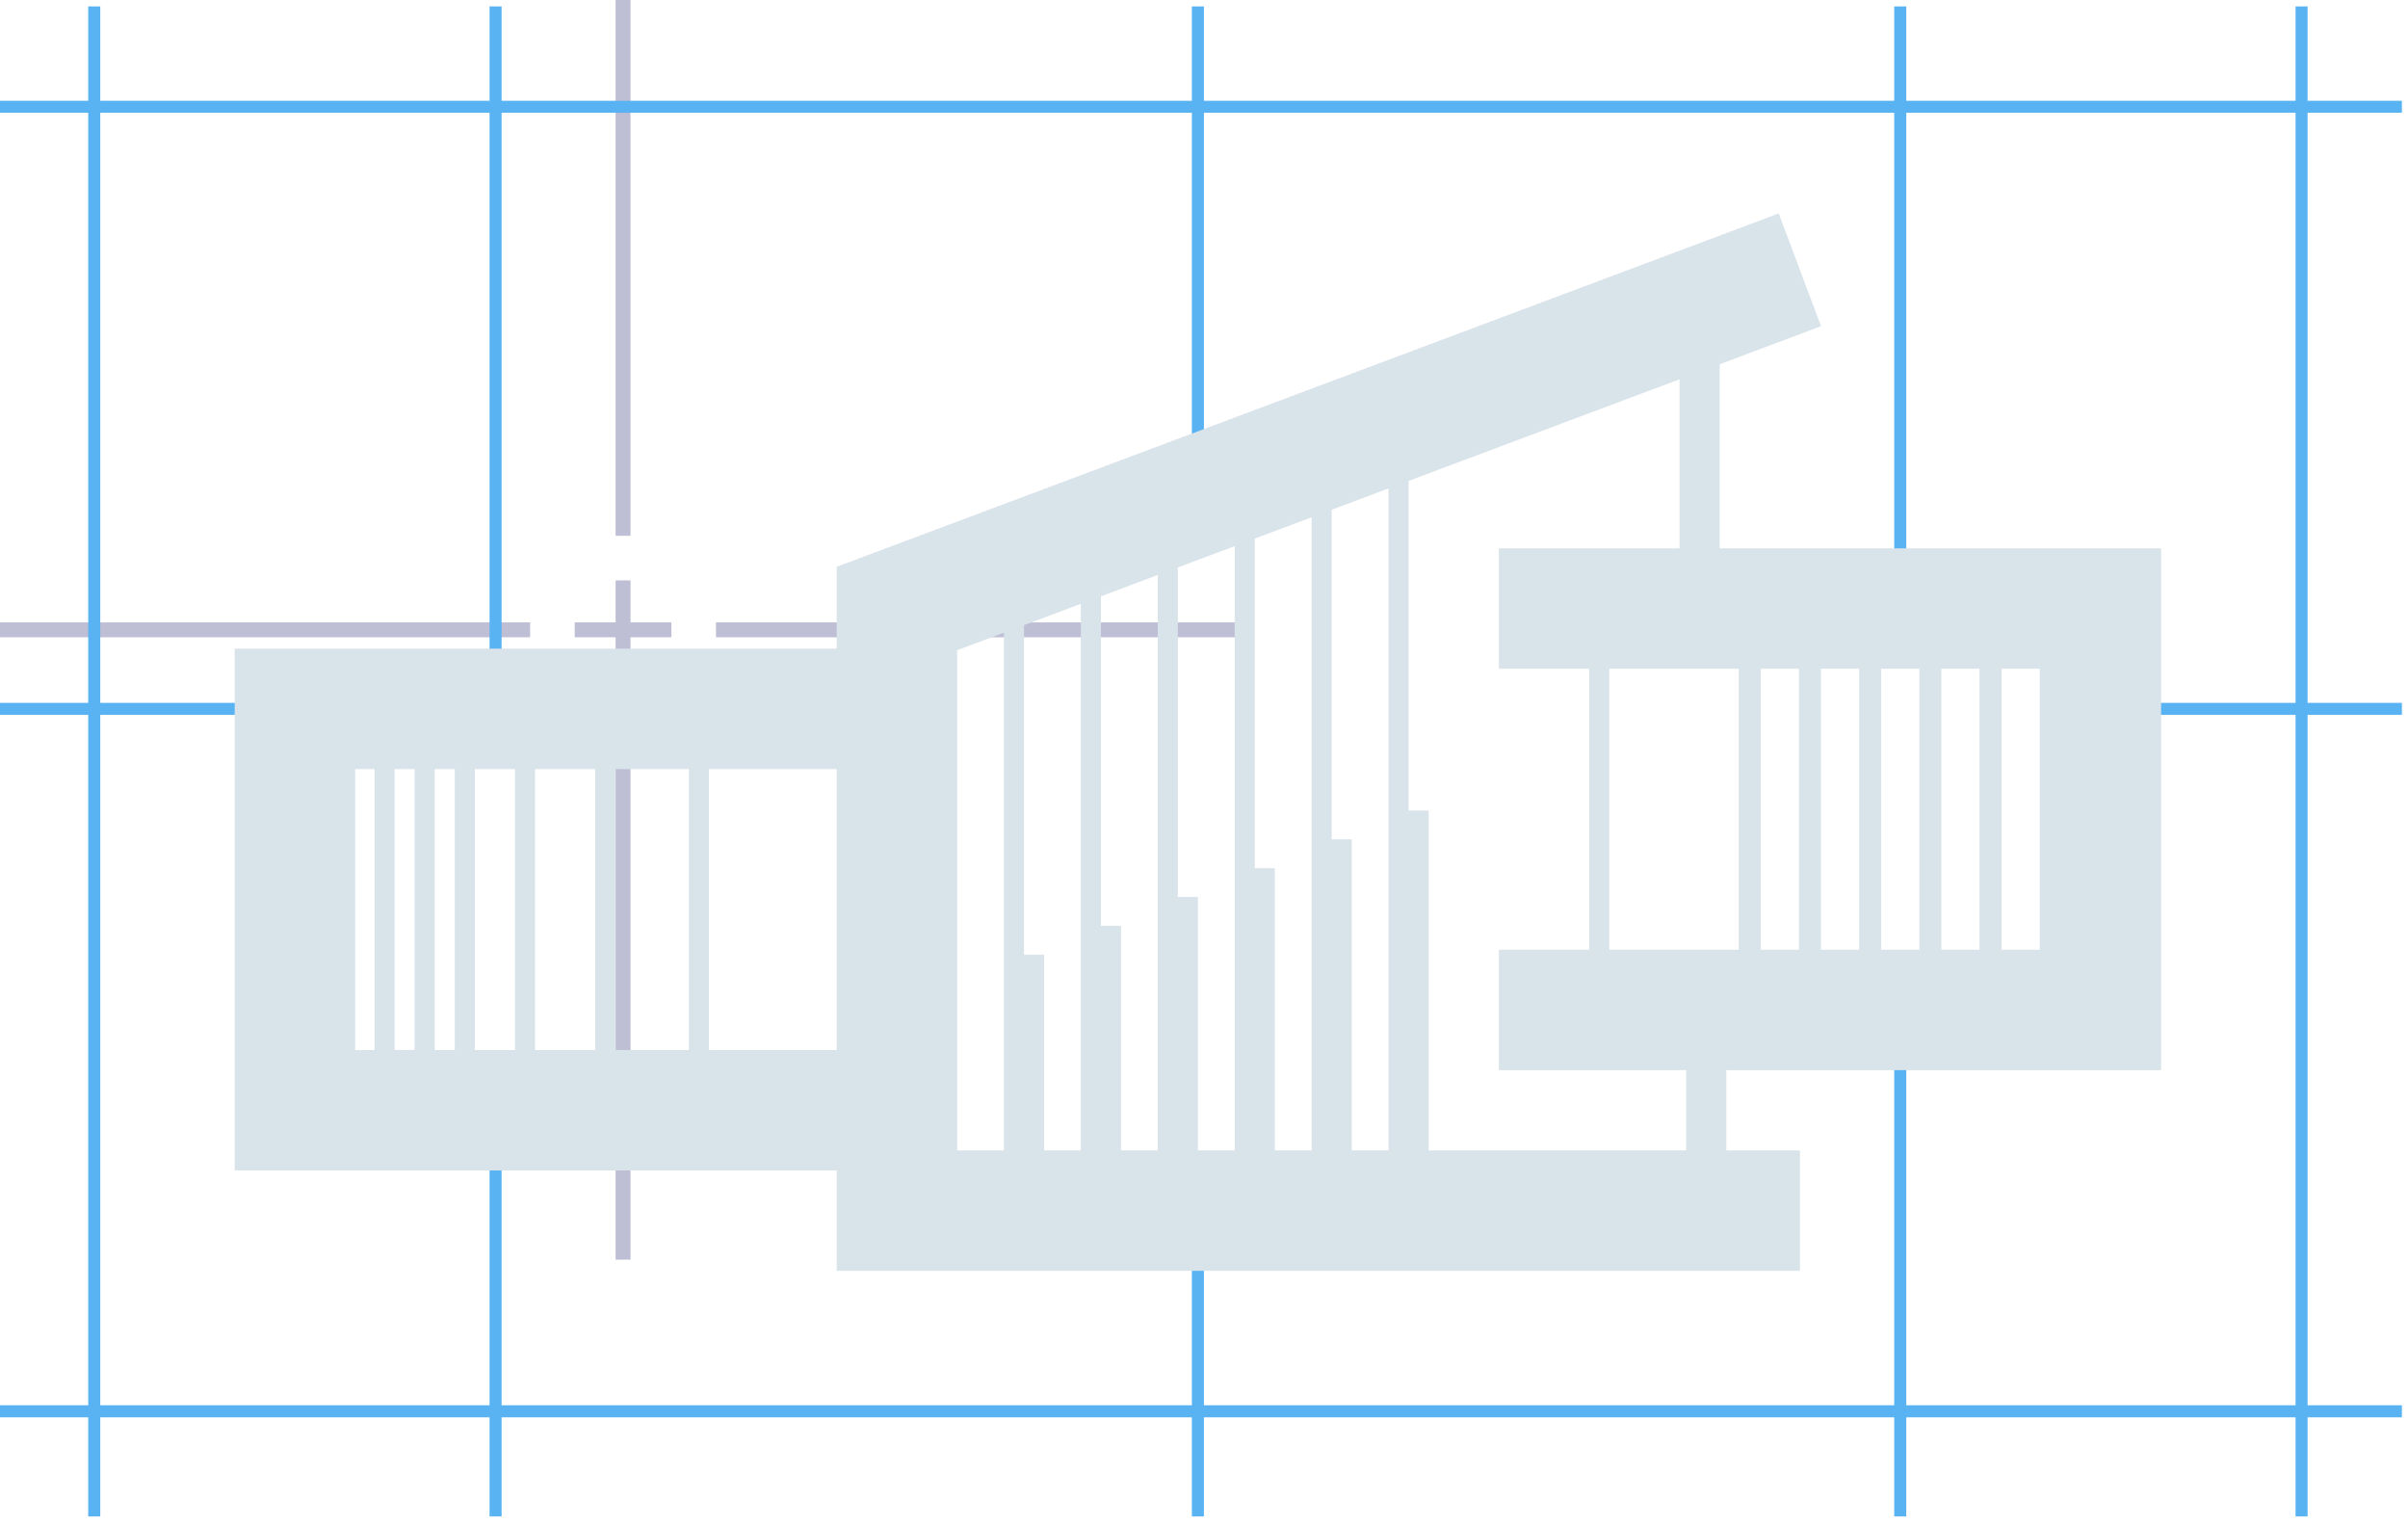 <?xml version="1.0" encoding="UTF-8" standalone="no"?>
<!DOCTYPE svg PUBLIC "-//W3C//DTD SVG 1.1//EN" "http://www.w3.org/Graphics/SVG/1.1/DTD/svg11.dtd">
<!-- Created with Vectornator (http://vectornator.io/) -->
<svg height="100%" stroke-miterlimit="10" style="fill-rule:nonzero;clip-rule:evenodd;stroke-linecap:round;stroke-linejoin:round;" version="1.1" viewBox="0 0 300 189.868" width="100%" xml:space="preserve" xmlns="http://www.w3.org/2000/svg" xmlns:vectornator="http://vectornator.io" xmlns:xlink="http://www.w3.org/1999/xlink">
<defs/>
<clipPath id="ArtboardFrame">
<rect height="189.868" width="300" x="0" y="0"/>
</clipPath>
<g clip-path="url(#ArtboardFrame)" id="shape-e9636e4d-feb9-41b4-b8e5-a905cdff9c57" vectornator:layerName="shape-e9636e4d-feb9-41b4-b8e5-a905cdff9c57">
<path d="M78.551 79.387L78.551 84.619L76.693 84.619L76.693 79.387L71.599 79.387L71.599 77.53L76.693 77.53L76.693 72.297L78.551 72.297L78.551 77.53L83.645 77.53L83.645 79.387L78.551 79.387ZM155.939 79.387L155.939 77.529L89.199 77.53L89.199 79.387L155.939 79.387ZM-0.696 77.529L-0.696 79.387L66.045 79.387L66.045 77.53L-0.696 77.529ZM78.551 90.173L76.693 90.173L76.693 156.913L78.551 156.913L78.551 90.173ZM78.55 66.744L78.551 0.003L76.693 0.004L76.693 66.744L78.55 66.744Z" fill="#bebfd4" fill-rule="nonzero" opacity="1" stroke="none" vectornator:layerName="path"/>
</g>
<g clip-path="url(#ArtboardFrame)" id="logo-logo" vectornator:layerName="logo-logo">
<g opacity="1" vectornator:layerName="g">
<path d="M299.241 14.051L299.241 12.551L287.491 12.551L287.491 0.801L285.991 0.801L285.991 12.551L237.491 12.551L237.491 0.801L235.991 0.801L235.991 12.551L149.991 12.551L149.991 0.801L148.491 0.801L148.491 12.551L62.491 12.551L62.491 0.801L60.991 0.801L60.991 12.551L12.491 12.551L12.491 0.801L10.991 0.801L10.991 12.551L-0.759 12.551L-0.759 14.051L10.991 14.051L10.991 87.551L-0.759 87.551L-0.759 89.051L10.991 89.051L10.991 175.051L-0.759 175.051L-0.759 176.551L10.991 176.551L10.991 188.895L12.491 188.895L12.491 176.551L60.991 176.551L60.991 188.895L62.491 188.895L62.491 176.551L148.491 176.551L148.491 188.895L149.991 188.895L149.991 176.551L235.991 176.551L235.991 188.895L237.491 188.895L237.491 176.551L285.991 176.551L285.991 188.895L287.491 188.895L287.491 176.551L299.241 176.551L299.241 175.051L287.491 175.051L287.491 89.051L299.241 89.051L299.241 87.551L287.491 87.551L287.491 14.051L299.241 14.051ZM285.991 87.551L261.741 87.551L261.741 89.051L285.991 89.051L285.991 175.051L237.491 175.051L237.491 125.801L235.991 125.801L235.991 175.051L149.991 175.051L149.991 151.176L148.491 151.176L148.491 175.051L62.491 175.051L62.491 138.301L60.991 138.301L60.991 175.051L12.491 175.051L12.491 89.051L36.741 89.051L36.741 87.551L12.491 87.551L12.491 14.051L60.991 14.051L60.991 88.301L62.491 88.301L62.491 14.051L148.491 14.051L148.491 59.551L149.991 59.551L149.991 14.051L235.991 14.051L235.991 75.801L237.491 75.801L237.491 14.051L285.991 14.051C285.991 14.051 285.991 87.551 285.991 87.551Z" fill="#59b3f3" fill-rule="nonzero" opacity="1" stroke="none" vectornator:layerName="path"/>
<path d="M269.241 133.301L269.241 68.301L214.241 68.301L214.241 45.374L226.874 40.636L221.607 26.591L104.241 70.603L104.241 80.801L29.241 80.801L29.241 145.801L104.241 145.801L104.241 158.301L224.241 158.301L224.241 143.301L215.074 143.301L215.074 133.301C215.074 133.301 269.241 133.301 269.241 133.301ZM216.621 83.301L216.621 118.301L200.491 118.301L200.491 83.301C200.491 83.301 216.621 83.301 216.621 83.301ZM254.121 118.301L249.36 118.301L249.36 83.301L254.121 83.301L254.121 118.301ZM246.621 118.301L241.86 118.301L241.86 83.301L246.621 83.301L246.621 118.301ZM239.121 118.301L234.36 118.301L234.36 83.301L239.121 83.301L239.121 118.301ZM231.621 118.301L226.86 118.301L226.86 83.301L231.621 83.301L231.621 118.301ZM224.121 118.301L219.36 118.301L219.36 83.301L224.121 83.301L224.121 118.301ZM127.574 118.926L127.574 77.874L134.657 75.217L134.657 143.301L130.074 143.301L130.074 118.926C130.074 118.926 127.574 118.926 127.574 118.926ZM137.158 115.332L137.158 74.28L144.241 71.624L144.241 143.301L139.658 143.301L139.658 115.332C139.658 115.332 137.158 115.332 137.158 115.332ZM146.741 111.739L146.741 70.686L153.824 68.03L153.824 143.301L149.241 143.301L149.241 111.739L146.741 111.739ZM156.324 108.145L156.324 67.092L163.408 64.436L163.408 143.301L158.824 143.301L158.824 108.145L156.324 108.145ZM165.908 104.551L165.908 63.498L172.991 60.842L172.991 143.301L168.408 143.301L168.408 104.551C168.408 104.551 165.908 104.551 165.908 104.551ZM54.157 95.801L56.657 95.801L56.657 130.801L54.157 130.801L54.157 95.801ZM51.657 130.801L49.157 130.801L49.157 95.801L51.657 95.801L51.657 130.801ZM59.157 95.801L64.157 95.801L64.157 130.801L59.157 130.801L59.157 95.801ZM66.657 95.801L74.157 95.801L74.157 130.801L66.657 130.801L66.657 95.801ZM76.657 95.801L85.824 95.801L85.824 130.801L76.657 130.801L76.657 95.801ZM44.241 95.801L46.657 95.801L46.657 130.801L44.241 130.801L44.241 95.801ZM88.324 130.801L88.324 95.801L104.241 95.801L104.241 130.801L88.324 130.801ZM119.241 80.999L125.074 78.811L125.074 143.301L119.241 143.301L119.241 80.999ZM210.074 143.301L177.991 143.301L177.991 100.957L175.491 100.957L175.491 59.905L209.241 47.249L209.241 68.301L186.741 68.301L186.741 83.301L197.991 83.301L197.991 118.301L186.741 118.301L186.741 133.301L210.074 133.301L210.074 143.301Z" fill="#d9e3ea" fill-rule="nonzero" opacity="1" stroke="none" vectornator:layerName="path"/>
</g>
</g>
</svg>
